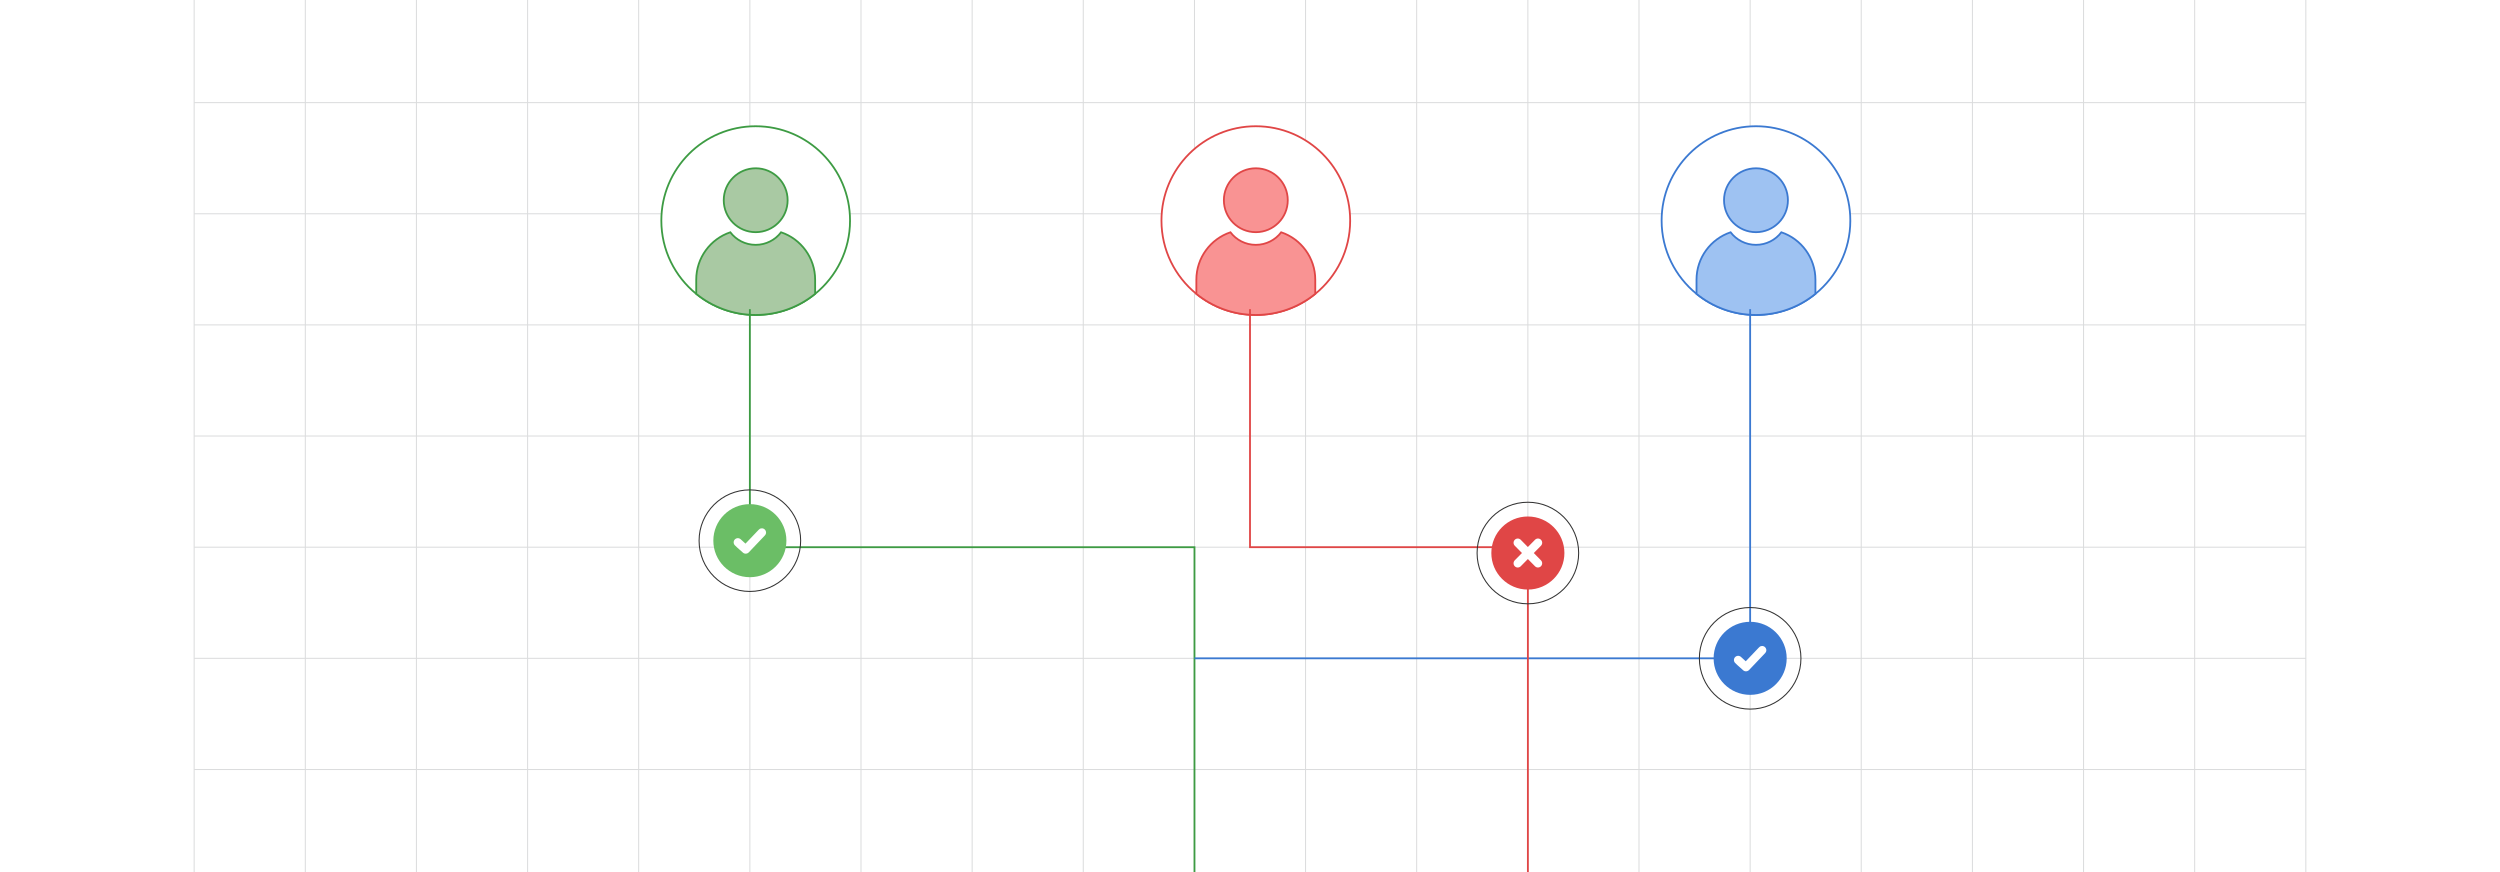 <?xml version="1.0" encoding="UTF-8"?><svg id="Layer_1" xmlns="http://www.w3.org/2000/svg" xmlns:xlink="http://www.w3.org/1999/xlink" viewBox="0 0 860 300"><defs><clipPath id="clippath"><rect width="860" height="300.076" fill="none" stroke-width="0"/></clipPath><filter id="drop-shadow-1" filterUnits="userSpaceOnUse"><feOffset dx="2" dy="2"/><feGaussianBlur result="blur" stdDeviation="3"/><feFlood flood-color="#333" flood-opacity=".08"/><feComposite in2="blur" operator="in"/><feComposite in="SourceGraphic"/></filter></defs><g clip-path="url(#clippath)"><rect width="860" height="300" rx="5" ry="5" fill="#fff" stroke-width="0"/><rect x="66.787" y="-2.929" width="726.419" height="305.872" fill="none" stroke="#dbdcdd" stroke-miterlimit="10" stroke-width=".353"/><polyline points="66.791 264.71 105.02 264.71 143.248 264.71 143.265 264.71 181.493 264.71 219.705 264.71 219.721 264.71 257.95 264.71 296.178 264.71 296.195 264.71 334.423 264.71 372.651 264.71 410.896 264.71 449.108 264.71 487.337 264.71 487.353 264.71 525.581 264.71 563.81 264.71 563.826 264.71 602.054 264.71 640.267 264.71 640.283 264.71 678.511 264.71 716.74 264.71 754.968 264.71 754.984 264.71 793.213 264.71" fill="none" stroke="#dbdcdd" stroke-miterlimit="10" stroke-width=".353"/><polyline points="66.791 226.465 105.02 226.465 143.248 226.465 143.265 226.465 181.493 226.465 219.705 226.465 219.721 226.465 257.95 226.465 296.178 226.465 296.195 226.465 334.423 226.465 372.651 226.465 410.896 226.465 449.108 226.465 487.337 226.465 487.353 226.465 525.581 226.465 563.81 226.465 563.826 226.465 602.054 226.465 640.267 226.465 640.283 226.465 678.511 226.465 716.74 226.465 754.968 226.465 754.984 226.465 793.213 226.465" fill="none" stroke="#dbdcdd" stroke-miterlimit="10" stroke-width=".353"/><polyline points="66.791 188.237 105.02 188.237 143.248 188.237 143.265 188.237 181.493 188.237 219.705 188.237 219.721 188.237 257.95 188.237 296.178 188.237 296.195 188.237 334.423 188.237 372.651 188.237 410.896 188.237 449.108 188.237 487.337 188.237 487.353 188.237 525.581 188.237 563.81 188.237 563.826 188.237 602.054 188.237 640.267 188.237 640.283 188.237 678.511 188.237 716.74 188.237 754.968 188.237 754.984 188.237 793.213 188.237" fill="none" stroke="#dbdcdd" stroke-miterlimit="10" stroke-width=".353"/><polyline points="66.791 149.992 105.02 149.992 143.248 149.992 143.265 149.992 181.493 149.992 219.705 149.992 219.721 149.992 257.95 149.992 296.178 149.992 296.195 149.992 334.423 149.992 372.651 149.992 410.896 149.992 449.108 149.992 487.337 149.992 487.353 149.992 525.581 149.992 563.81 149.992 563.826 149.992 602.054 149.992 640.267 149.992 640.283 149.992 678.511 149.992 716.74 149.992 754.968 149.992 754.984 149.992 793.213 149.992" fill="none" stroke="#dbdcdd" stroke-miterlimit="10" stroke-width=".353"/><polyline points="66.791 111.764 105.02 111.764 143.248 111.764 143.265 111.764 181.493 111.764 219.705 111.764 219.721 111.764 257.95 111.764 296.178 111.764 296.195 111.764 334.423 111.764 372.651 111.764 410.896 111.764 449.108 111.764 487.337 111.764 487.353 111.764 525.581 111.764 563.81 111.764 563.826 111.764 602.054 111.764 640.267 111.764 640.283 111.764 678.511 111.764 716.74 111.764 754.968 111.764 754.984 111.764 793.213 111.764" fill="none" stroke="#dbdcdd" stroke-miterlimit="10" stroke-width=".353"/><polyline points="66.791 73.535 105.02 73.535 143.248 73.535 143.265 73.535 181.493 73.535 219.705 73.535 219.721 73.535 257.95 73.535 296.178 73.535 296.195 73.535 334.423 73.535 372.651 73.535 410.896 73.535 449.108 73.535 487.337 73.535 487.353 73.535 525.581 73.535 563.81 73.535 563.826 73.535 602.054 73.535 640.267 73.535 640.283 73.535 678.511 73.535 716.74 73.535 754.968 73.535 754.984 73.535 793.213 73.535" fill="none" stroke="#dbdcdd" stroke-miterlimit="10" stroke-width=".353"/><polyline points="66.791 35.307 105.02 35.307 143.248 35.307 143.265 35.307 181.493 35.307 219.705 35.307 219.721 35.307 257.95 35.307 296.178 35.307 296.195 35.307 334.423 35.307 372.651 35.307 410.896 35.307 449.108 35.307 487.337 35.307 487.353 35.307 525.581 35.307 563.81 35.307 563.826 35.307 602.054 35.307 640.267 35.307 640.283 35.307 678.511 35.307 716.74 35.307 754.968 35.307 754.984 35.307 793.213 35.307" fill="none" stroke="#dbdcdd" stroke-miterlimit="10" stroke-width=".353"/><polyline points="754.966 -2.944 754.966 -2.929 754.966 35.311 754.966 73.536 754.966 111.76 754.966 111.775 754.966 149.985 754.966 188.24 754.966 226.464 754.966 264.704 754.966 302.944" fill="none" stroke="#dbdcdd" stroke-miterlimit="10" stroke-width=".353"/><polyline points="716.742 -2.944 716.742 -2.929 716.742 35.311 716.742 73.536 716.742 111.76 716.742 111.775 716.742 149.985 716.742 188.24 716.742 226.464 716.742 264.704 716.742 302.944" fill="none" stroke="#dbdcdd" stroke-miterlimit="10" stroke-width=".353"/><polyline points="678.517 -2.944 678.517 -2.929 678.517 35.311 678.517 73.536 678.517 111.76 678.517 111.775 678.517 149.985 678.517 188.24 678.517 226.464 678.517 264.704 678.517 302.944" fill="none" stroke="#dbdcdd" stroke-miterlimit="10" stroke-width=".353"/><polyline points="640.262 -2.944 640.262 -2.929 640.262 35.311 640.262 73.536 640.262 111.76 640.262 111.775 640.262 149.985 640.262 188.24 640.262 226.464 640.262 264.704 640.262 302.944" fill="none" stroke="#dbdcdd" stroke-miterlimit="10" stroke-width=".353"/><polyline points="602.053 -2.944 602.053 -2.929 602.053 35.311 602.053 73.536 602.053 111.76 602.053 111.775 602.053 149.985 602.053 188.24 602.053 226.464 602.053 264.704 602.053 302.944" fill="none" stroke="#dbdcdd" stroke-miterlimit="10" stroke-width=".353"/><polyline points="563.813 -2.944 563.813 -2.929 563.813 35.311 563.813 73.536 563.813 111.76 563.813 111.775 563.813 149.985 563.813 188.24 563.813 226.464 563.813 264.704 563.813 302.944" fill="none" stroke="#dbdcdd" stroke-miterlimit="10" stroke-width=".353"/><polyline points="525.588 -2.944 525.588 -2.929 525.588 35.311 525.588 73.536 525.588 111.76 525.588 111.775 525.588 149.985 525.588 188.24 525.588 226.464 525.588 264.704 525.588 302.944" fill="none" stroke="#dbdcdd" stroke-miterlimit="10" stroke-width=".353"/><polyline points="487.334 -2.944 487.334 -2.929 487.334 35.311 487.334 73.536 487.334 111.76 487.334 111.775 487.334 149.985 487.334 188.24 487.334 226.464 487.334 264.704 487.334 302.944" fill="none" stroke="#dbdcdd" stroke-miterlimit="10" stroke-width=".353"/><polyline points="449.109 -2.944 449.109 -2.929 449.109 35.311 449.109 73.536 449.109 111.76 449.109 111.775 449.109 149.985 449.109 188.24 449.109 226.464 449.109 264.704 449.109 302.944" fill="none" stroke="#dbdcdd" stroke-miterlimit="10" stroke-width=".353"/><polyline points="410.899 -2.944 410.899 -2.929 410.899 35.311 410.899 73.536 410.899 111.76 410.899 111.775 410.899 149.985 410.899 188.24 410.899 226.464 410.899 264.704 410.899 302.944" fill="none" stroke="#dbdcdd" stroke-miterlimit="10" stroke-width=".353"/><polyline points="372.645 -2.944 372.645 -2.929 372.645 35.311 372.645 73.536 372.645 111.76 372.645 111.775 372.645 149.985 372.645 188.24 372.645 226.464 372.645 264.704 372.645 302.944" fill="none" stroke="#dbdcdd" stroke-miterlimit="10" stroke-width=".353"/><polyline points="334.42 -2.944 334.42 -2.929 334.42 35.311 334.42 73.536 334.42 111.76 334.42 111.775 334.42 149.985 334.42 188.24 334.42 226.464 334.42 264.704 334.42 302.944" fill="none" stroke="#dbdcdd" stroke-miterlimit="10" stroke-width=".353"/><polyline points="296.18 -2.944 296.18 -2.929 296.18 35.311 296.18 73.536 296.18 111.76 296.18 111.775 296.18 149.985 296.18 188.24 296.18 226.464 296.18 264.704 296.18 302.944" fill="none" stroke="#dbdcdd" stroke-miterlimit="10" stroke-width=".353"/><polyline points="257.956 -2.944 257.956 -2.929 257.956 35.311 257.956 73.536 257.956 111.76 257.956 111.775 257.956 149.985 257.956 188.24 257.956 226.464 257.956 264.704 257.956 302.944" fill="none" stroke="#dbdcdd" stroke-miterlimit="10" stroke-width=".353"/><polyline points="219.701 -2.944 219.701 -2.929 219.701 35.311 219.701 73.536 219.701 111.76 219.701 111.775 219.701 149.985 219.701 188.24 219.701 226.464 219.701 264.704 219.701 302.944" fill="none" stroke="#dbdcdd" stroke-miterlimit="10" stroke-width=".353"/><polyline points="181.491 -2.944 181.491 -2.929 181.491 35.311 181.491 73.536 181.491 111.76 181.491 111.775 181.491 149.985 181.491 188.24 181.491 226.464 181.491 264.704 181.491 302.944" fill="none" stroke="#dbdcdd" stroke-miterlimit="10" stroke-width=".353"/><polyline points="143.252 -2.944 143.252 -2.929 143.252 35.311 143.252 73.536 143.252 111.76 143.252 111.775 143.252 149.985 143.252 188.24 143.252 226.464 143.252 264.704 143.252 302.944" fill="none" stroke="#dbdcdd" stroke-miterlimit="10" stroke-width=".353"/><polyline points="105.027 -2.944 105.027 -2.929 105.027 35.311 105.027 73.536 105.027 111.76 105.027 111.775 105.027 149.985 105.027 188.24 105.027 226.464 105.027 264.704 105.027 302.944" fill="none" stroke="#dbdcdd" stroke-miterlimit="10" stroke-width=".353"/><g filter="url(#drop-shadow-1)"><path d="M462.457,73.884c0,10.177-4.681,19.255-12.004,25.201-5.582,4.542-12.7,7.263-20.453,7.263s-14.871-2.721-20.453-7.263c-7.323-5.946-12.004-15.024-12.004-25.201,0-17.924,14.534-32.458,32.458-32.458s32.457,14.534,32.457,32.458Z" fill="#fff" stroke="#e04646" stroke-miterlimit="10" stroke-width=".628"/><circle cx="430.001" cy="66.879" r="10.989" fill="#f99393" stroke="#e04646" stroke-miterlimit="10" stroke-width=".628"/><path d="M450.453,94.237v4.847c-5.582,4.542-12.7,7.263-20.453,7.263s-14.871-2.721-20.453-7.263v-4.847c0-7.588,4.906-14.037,11.72-16.335,2.006,2.629,5.171,4.324,8.733,4.324s6.734-1.695,8.74-4.324c6.813,2.304,11.713,8.747,11.713,16.335Z" fill="#f99393" stroke="#e04646" stroke-miterlimit="10" stroke-width=".628"/><path d="M634.51,73.884c0,10.177-4.681,19.255-12.004,25.201-5.582,4.542-12.7,7.263-20.453,7.263s-14.871-2.721-20.453-7.263c-7.323-5.946-12.004-15.024-12.004-25.201,0-17.924,14.534-32.458,32.458-32.458s32.457,14.534,32.457,32.458Z" fill="#fff" stroke="#3b79d1" stroke-miterlimit="10" stroke-width=".628"/><circle cx="602.053" cy="66.879" r="10.989" fill="#9ec2f2" stroke="#3b79d1" stroke-miterlimit="10" stroke-width=".628"/><path d="M622.506,94.237v4.847c-5.582,4.542-12.7,7.263-20.453,7.263s-14.871-2.721-20.453-7.263v-4.847c0-7.588,4.906-14.037,11.72-16.335,2.006,2.629,5.171,4.324,8.733,4.324s6.734-1.695,8.74-4.324c6.813,2.304,11.713,8.747,11.713,16.335Z" fill="#9ec2f2" stroke="#3b79d1" stroke-miterlimit="10" stroke-width=".628"/><path d="M290.413,73.884c0,10.177-4.681,19.255-12.004,25.201-5.582,4.542-12.7,7.263-20.453,7.263s-14.871-2.721-20.453-7.263c-7.323-5.946-12.004-15.024-12.004-25.201,0-17.924,14.534-32.458,32.458-32.458s32.457,14.534,32.457,32.458Z" fill="#fff" stroke="#3d9b43" stroke-miterlimit="10" stroke-width=".628"/><circle cx="257.956" cy="66.879" r="10.989" fill="#a9c9a3" stroke="#3d9b43" stroke-miterlimit="10" stroke-width=".628"/><path d="M278.409,94.237v4.847c-5.582,4.542-12.7,7.263-20.453,7.263s-14.871-2.721-20.453-7.263v-4.847c0-7.588,4.906-14.037,11.72-16.335,2.006,2.629,5.171,4.324,8.733,4.324s6.734-1.695,8.74-4.324c6.813,2.304,11.713,8.747,11.713,16.335Z" fill="#a9c9a3" stroke="#3d9b43" stroke-miterlimit="10" stroke-width=".628"/></g><polyline points="410.901 302.943 410.901 264.713 410.901 226.463 410.901 188.243 372.641 188.243 334.421 188.243 296.181 188.243 275.271 188.243 270.321 188.243 269.381 188.243 266.001 188.243 259.261 188.243 257.951 188.243 257.951 188.233 257.951 185.423 257.951 177.633 257.951 174.343 257.951 173.423 257.951 168.523 257.951 149.993 257.951 111.763 257.951 106.353" fill="none" stroke="#3d9b43" stroke-miterlimit="10" stroke-width=".628"/><polyline points="602.053 106.348 602.053 226.464 410.896 226.464" fill="none" stroke="#3b79d1" stroke-miterlimit="10" stroke-width=".628"/><polyline points="525.591 302.943 525.591 264.713 525.591 226.463 525.591 207.713 525.591 202.813 525.591 201.883 525.591 198.603 525.591 192.303 525.591 188.233 521.571 188.233 517.471 188.233 514.111 188.233 513.181 188.233 508.241 188.233 487.331 188.233 449.111 188.233 430.001 188.233 430.001 149.993 430.001 111.763 430.001 106.353" fill="none" stroke="#e04646" stroke-miterlimit="10" stroke-width=".628"/><circle cx="525.588" cy="190.241" r="8.357" fill="none" stroke="#333" stroke-miterlimit="10" stroke-width="2.149"/><circle cx="525.588" cy="190.241" r="11.646" fill="none" stroke="#333" stroke-miterlimit="10" stroke-width=".601"/><circle cx="525.588" cy="190.241" r="17.469" fill="none" stroke="#333" stroke-miterlimit="10" stroke-width=".36"/><path d="M525.588,177.673c6.942,0,12.568,5.626,12.568,12.568s-5.626,12.568-12.568,12.568-12.568-5.626-12.568-12.568,5.626-12.568,12.568-12.568h0Z" fill="#e04646" fill-rule="evenodd" stroke-width="0"/><path d="M528.046,185.682c.561-.571,1.475-.576,2.041-.005.566.566.566,1.49.005,2.061l-2.468,2.503,2.468,2.508c.556.566.551,1.485-.015,2.051s-1.48.566-2.036-.005l-2.453-2.488-2.458,2.493c-.561.571-1.475.576-2.041.005-.566-.566-.566-1.49-.005-2.061l2.468-2.503-2.473-2.508c-.556-.566-.551-1.485.015-2.051.566-.566,1.48-.566,2.036.005l2.453,2.488,2.463-2.493h0Z" fill="#fff" fill-rule="evenodd" stroke-width="0"/><circle cx="257.956" cy="185.989" r="8.357" fill="none" stroke="#333" stroke-miterlimit="10" stroke-width="2.149"/><circle cx="257.956" cy="185.989" r="11.646" fill="none" stroke="#333" stroke-miterlimit="10" stroke-width=".601"/><circle cx="257.956" cy="185.989" r="17.469" fill="none" stroke="#333" stroke-miterlimit="10" stroke-width=".36"/><path d="M257.956,173.421c6.942,0,12.568,5.626,12.568,12.568s-5.626,12.568-12.568,12.568-12.568-5.626-12.568-12.568,5.626-12.568,12.568-12.568h0Z" fill="#6bbe66" fill-rule="evenodd" stroke-width="0"/><path d="M252.395,186.322c.169-.978,1.286-1.52,2.165-.993.08.05.154.104.228.169l.005.005c.397.377.839.775,1.276,1.162l.377.338,4.469-4.688c.263-.273.462-.452.859-.541,1.371-.303,2.334,1.371,1.361,2.398l-5.562,5.84c-.526.561-1.46.611-2.026.074-.323-.298-.675-.606-1.028-.914-.616-.536-1.241-1.083-1.753-1.619-.313-.303-.442-.809-.372-1.232h0Z" fill="#fff" fill-rule="evenodd" stroke-width="0"/><circle cx="602.053" cy="226.464" r="8.357" fill="none" stroke="#333" stroke-miterlimit="10" stroke-width="2.149"/><circle cx="602.053" cy="226.464" r="11.646" fill="none" stroke="#333" stroke-miterlimit="10" stroke-width=".601"/><circle cx="602.053" cy="226.464" r="17.469" fill="none" stroke="#333" stroke-miterlimit="10" stroke-width=".36"/><path d="M602.053,213.896c6.942,0,12.568,5.626,12.568,12.568s-5.626,12.568-12.568,12.568-12.568-5.626-12.568-12.568,5.626-12.568,12.568-12.568h0Z" fill="#3b79d1" fill-rule="evenodd" stroke-width="0"/><path d="M596.491,226.797c.169-.978,1.286-1.52,2.165-.993.08.05.154.104.228.169l.005.005c.397.377.839.775,1.276,1.162l.377.338,4.469-4.688c.263-.273.462-.452.859-.541,1.371-.303,2.334,1.371,1.361,2.398l-5.562,5.84c-.526.561-1.46.611-2.026.074-.323-.298-.675-.606-1.028-.914-.616-.536-1.241-1.083-1.753-1.619-.313-.303-.442-.809-.372-1.232h0Z" fill="#fff" fill-rule="evenodd" stroke-width="0"/></g></svg>